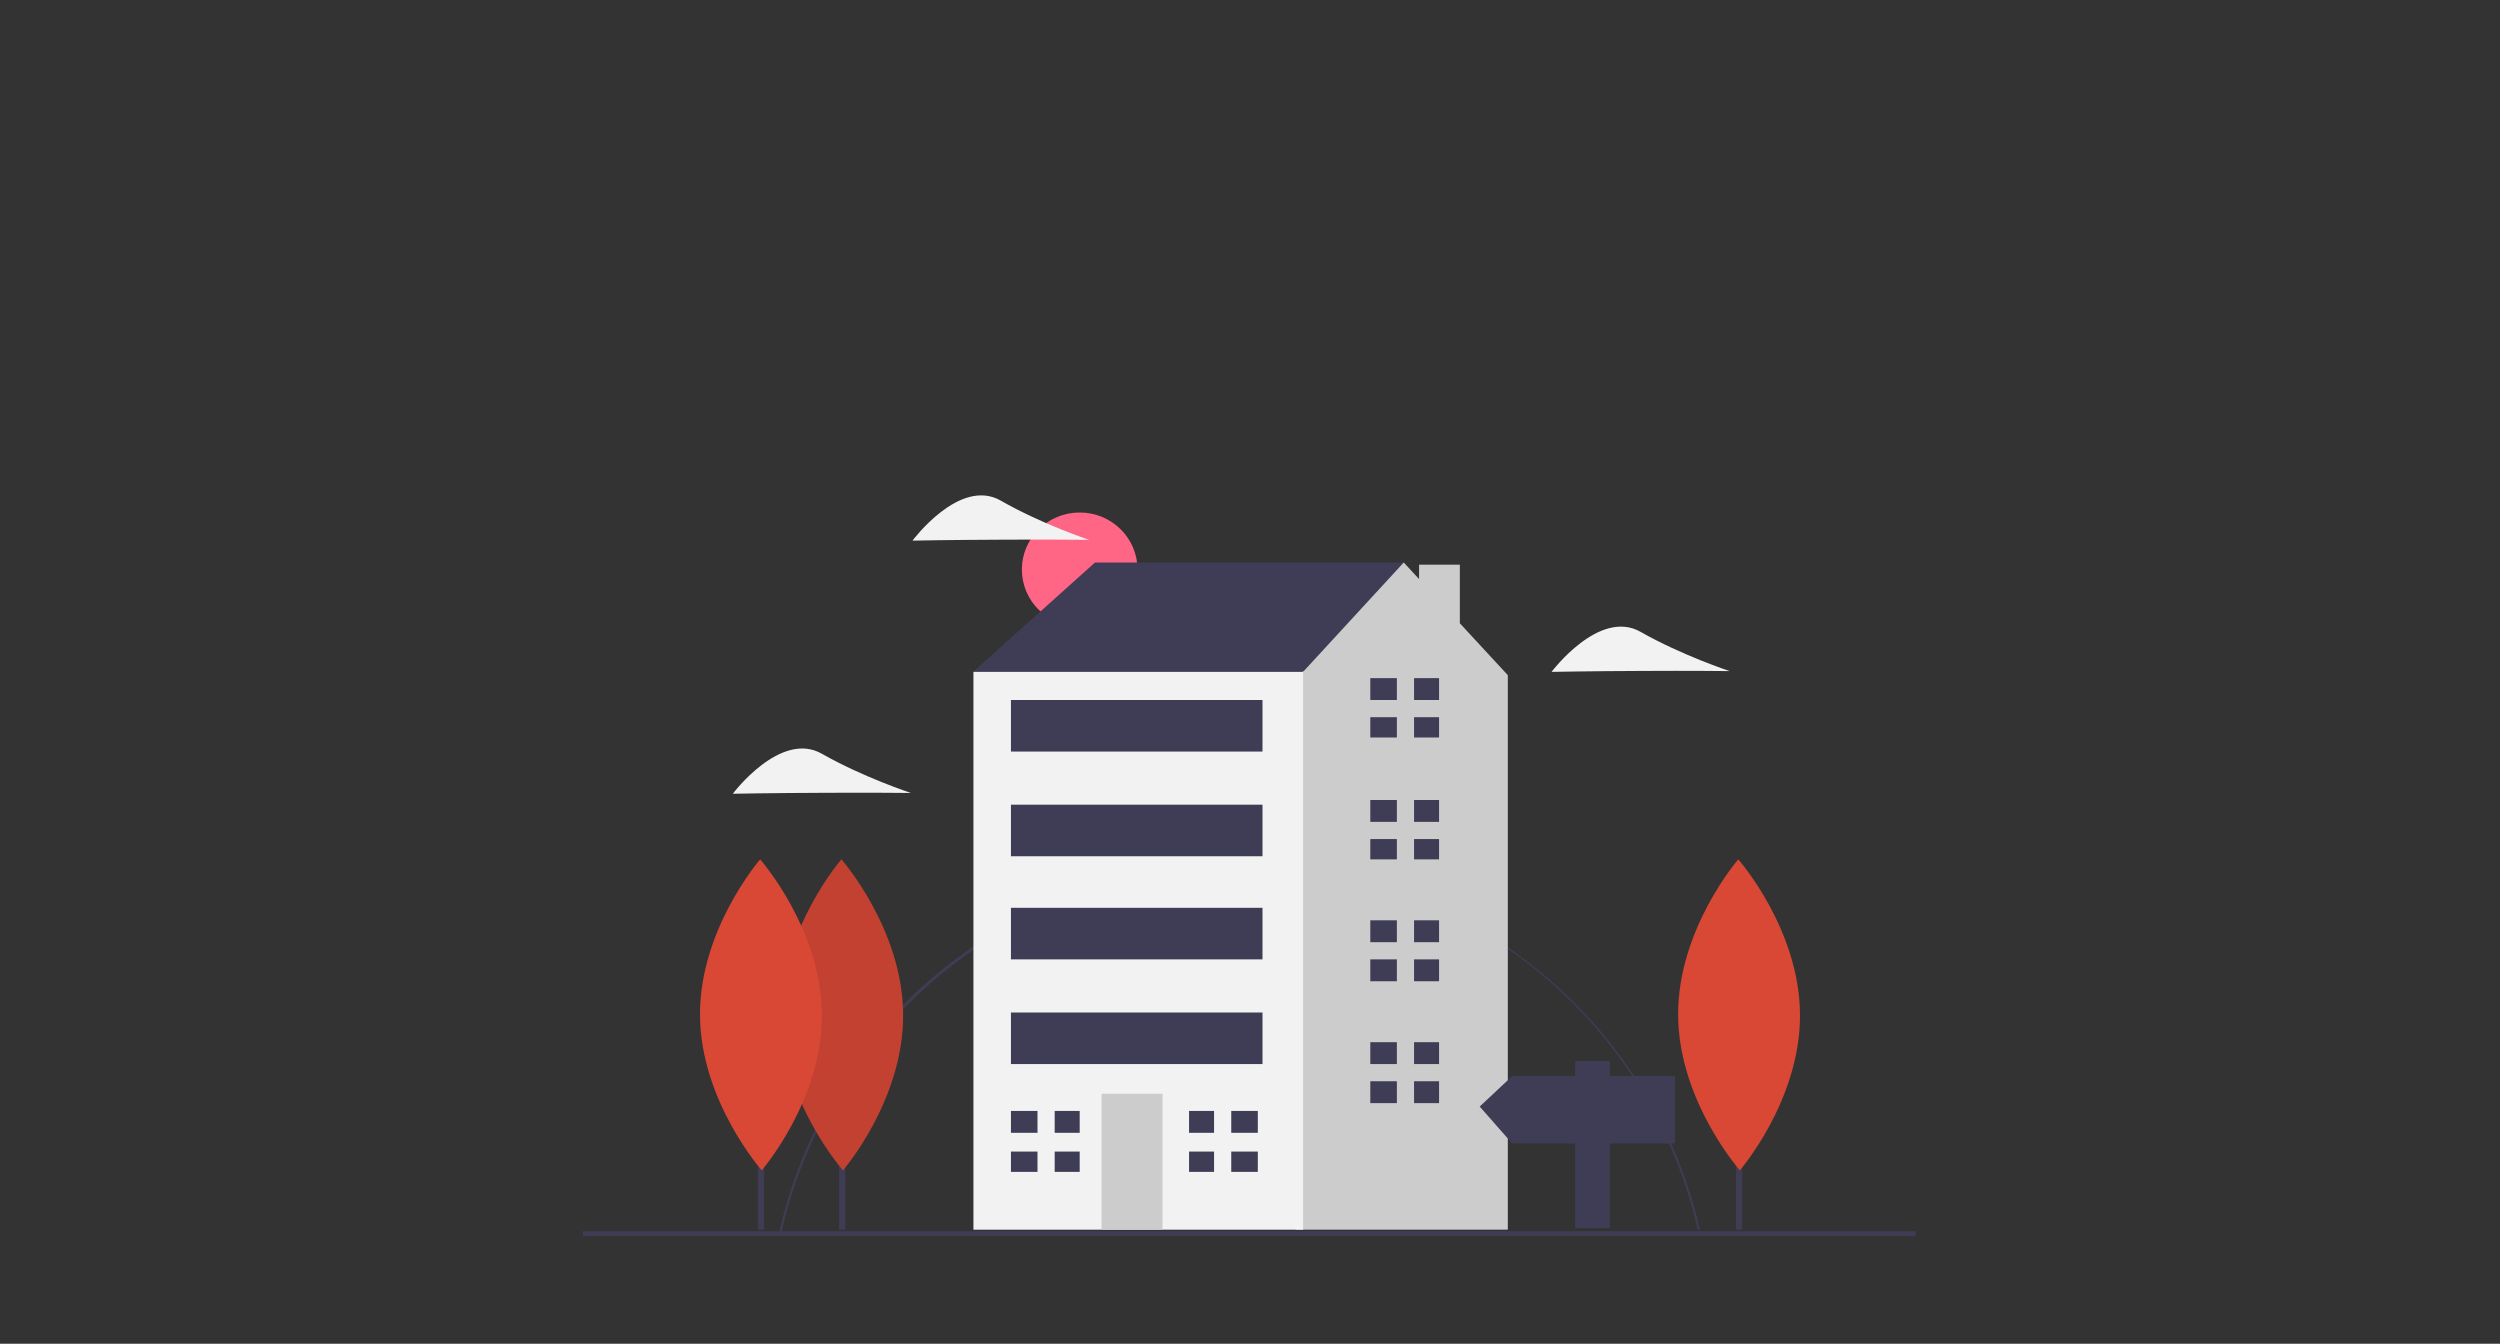 <?xml version="1.0" encoding="UTF-8"?> <!-- Generator: Adobe Illustrator 22.0.1, SVG Export Plug-In . SVG Version: 6.00 Build 0) --> <svg xmlns="http://www.w3.org/2000/svg" xmlns:xlink="http://www.w3.org/1999/xlink" id="Слой_1" x="0px" y="0px" viewBox="0 0 1600 860" style="enable-background:new 0 0 1600 860;" xml:space="preserve"><rect x="0" y="0" width="1600" height="860" fill="#333333" stroke="none"/> <style type="text/css"> .st0{fill:#3F3D56;} .st1{fill:#FF6584;} .st2{fill:#CCCCCC;} .st3{fill:#F2F2F2;} .st4{fill:#D84835;} .st5{opacity:0.1;enable-background:new ;} </style> <path class="st0" d="M1226,788H373v3h853V788z"></path> <path class="st0" d="M500.3,788l-1.3-0.3c14.8-65.6,52-125.2,104.7-167.7c39.9-32.1,87.3-53.6,137.7-62.4 c50.5-8.8,102.4-4.7,150.8,12c48.4,16.7,91.8,45.4,126.1,83.4c34.2,38,58.2,84.1,69.6,133.9l-1.3,0.3 c-31.3-137.1-151.8-232.9-293.1-232.9C654.2,554.4,530.9,652.6,500.3,788z"></path> <path class="st1" d="M691,401c20.4,0,37-16.3,37-36.5S711.4,328,691,328s-37,16.3-37,36.5S670.6,401,691,401z"></path> <path class="st0" d="M636.9,441L623,429.8l77.8-69.8H898v61.4L770.2,508L636.9,441z"></path> <path class="st2" d="M934.3,398.9v-37.5h-26.1v9.2l-9.8-10.6l-63.8,69.3l-25,16.6L771,728.6l58.4,58.4H965V432.1L934.3,398.9z"></path> <path class="st3" d="M834,430H623v357h211V430z"></path> <path class="st2" d="M744,700h-39v87h39V700z"></path> <path class="st0" d="M664,725v-14h-17v14h15.6H664z"></path> <path class="st0" d="M662.6,737H647v13h17v-13H662.6z"></path> <path class="st0" d="M691,711h-16v14h16V711z"></path> <path class="st0" d="M691,737h-16v13h16V737z"></path> <path class="st0" d="M777,725v-14h-16v14h14.7H777z"></path> <path class="st0" d="M775.7,737H761v13h16v-13H775.7z"></path> <path class="st0" d="M805,711h-17v14h17V711z"></path> <path class="st0" d="M805,737h-17v13h17V737z"></path> <path class="st0" d="M894,448v-14h-17v14h15.6H894z"></path> <path class="st0" d="M892.6,459H877v13h17v-13H892.6z"></path> <path class="st0" d="M921,434h-16v14h16V434z"></path> <path class="st0" d="M921,459h-16v13h16V459z"></path> <path class="st0" d="M894,526v-14h-17v14h15.6H894z"></path> <path class="st0" d="M892.6,537H877v13h17v-13H892.6z"></path> <path class="st0" d="M921,512h-16v14h16V512z"></path> <path class="st0" d="M921,537h-16v13h16V537z"></path> <path class="st0" d="M894,603v-14h-17v14h15.6H894z"></path> <path class="st0" d="M892.6,614H877v14h17v-14H892.6z"></path> <path class="st0" d="M921,589h-16v14h16V589z"></path> <path class="st0" d="M921,614h-16v14h16V614z"></path> <path class="st0" d="M894,681v-14h-17v14h15.6H894z"></path> <path class="st0" d="M892.6,692H877v14h17v-14H892.6z"></path> <path class="st0" d="M921,667h-16v14h16V667z"></path> <path class="st0" d="M921,692h-16v14h16V692z"></path> <path class="st0" d="M808,448H647v33h161V448z"></path> <path class="st0" d="M808,515H647v33h161V515z"></path> <path class="st0" d="M808,581H647v33h161V581z"></path> <path class="st0" d="M808,648H647v33h161V648z"></path> <path class="st0" d="M541,630h-4v157h4V630z"></path> <path class="st4" d="M578,649.3c0.3,55-38.5,99.7-38.5,99.7s-39.2-44.4-39.5-99.3c-0.3-55,38.5-99.7,38.5-99.7 S577.7,594.4,578,649.3z"></path> <path class="st5" d="M578,649.3c0.3,55-38.5,99.7-38.5,99.7s-39.2-44.4-39.5-99.3c-0.3-55,38.5-99.7,38.5-99.7 S577.7,594.4,578,649.3z"></path> <path class="st0" d="M489,630h-4v157h4V630z"></path> <path class="st4" d="M526,649.3c0.3,55-38.5,99.7-38.5,99.7s-39.2-44.4-39.5-99.3c-0.3-55,38.5-99.7,38.5-99.7 S525.7,594.4,526,649.3z"></path> <path class="st3" d="M1050.1,429.4c-31.5,0.1-57.1,0.6-57.1,0.6s30.5-40.7,57-25.6c26.5,15.1,57,25.1,57,25.1 S1081.6,429.2,1050.1,429.4z"></path> <path class="st3" d="M526.1,507.4c-31.5,0.1-57.1,0.6-57.1,0.6s30.5-40.7,57-25.6c26.5,15.1,57,25.1,57,25.1 S557.6,507.2,526.1,507.4z"></path> <path class="st3" d="M640.6,345.4c-31.2,0.1-56.6,0.6-56.6,0.6s30.2-40.7,56.5-25.6c26.3,15.1,56.5,25.1,56.5,25.1 S671.8,345.2,640.6,345.4z"></path> <path class="st0" d="M1115,630h-4v157h4V630z"></path> <path class="st4" d="M1152,649.3c0.3,55-38.5,99.7-38.5,99.7s-39.2-44.4-39.5-99.3c-0.3-55,38.5-99.7,38.5-99.7 S1151.7,594.4,1152,649.3z"></path> <path class="st0" d="M967.8,688.7h40.3V679h22.2v9.7h41.7v43.1h-41.7V786h-22.2v-54.2h-40.3L947,708.2L967.8,688.7z"></path> </svg> 